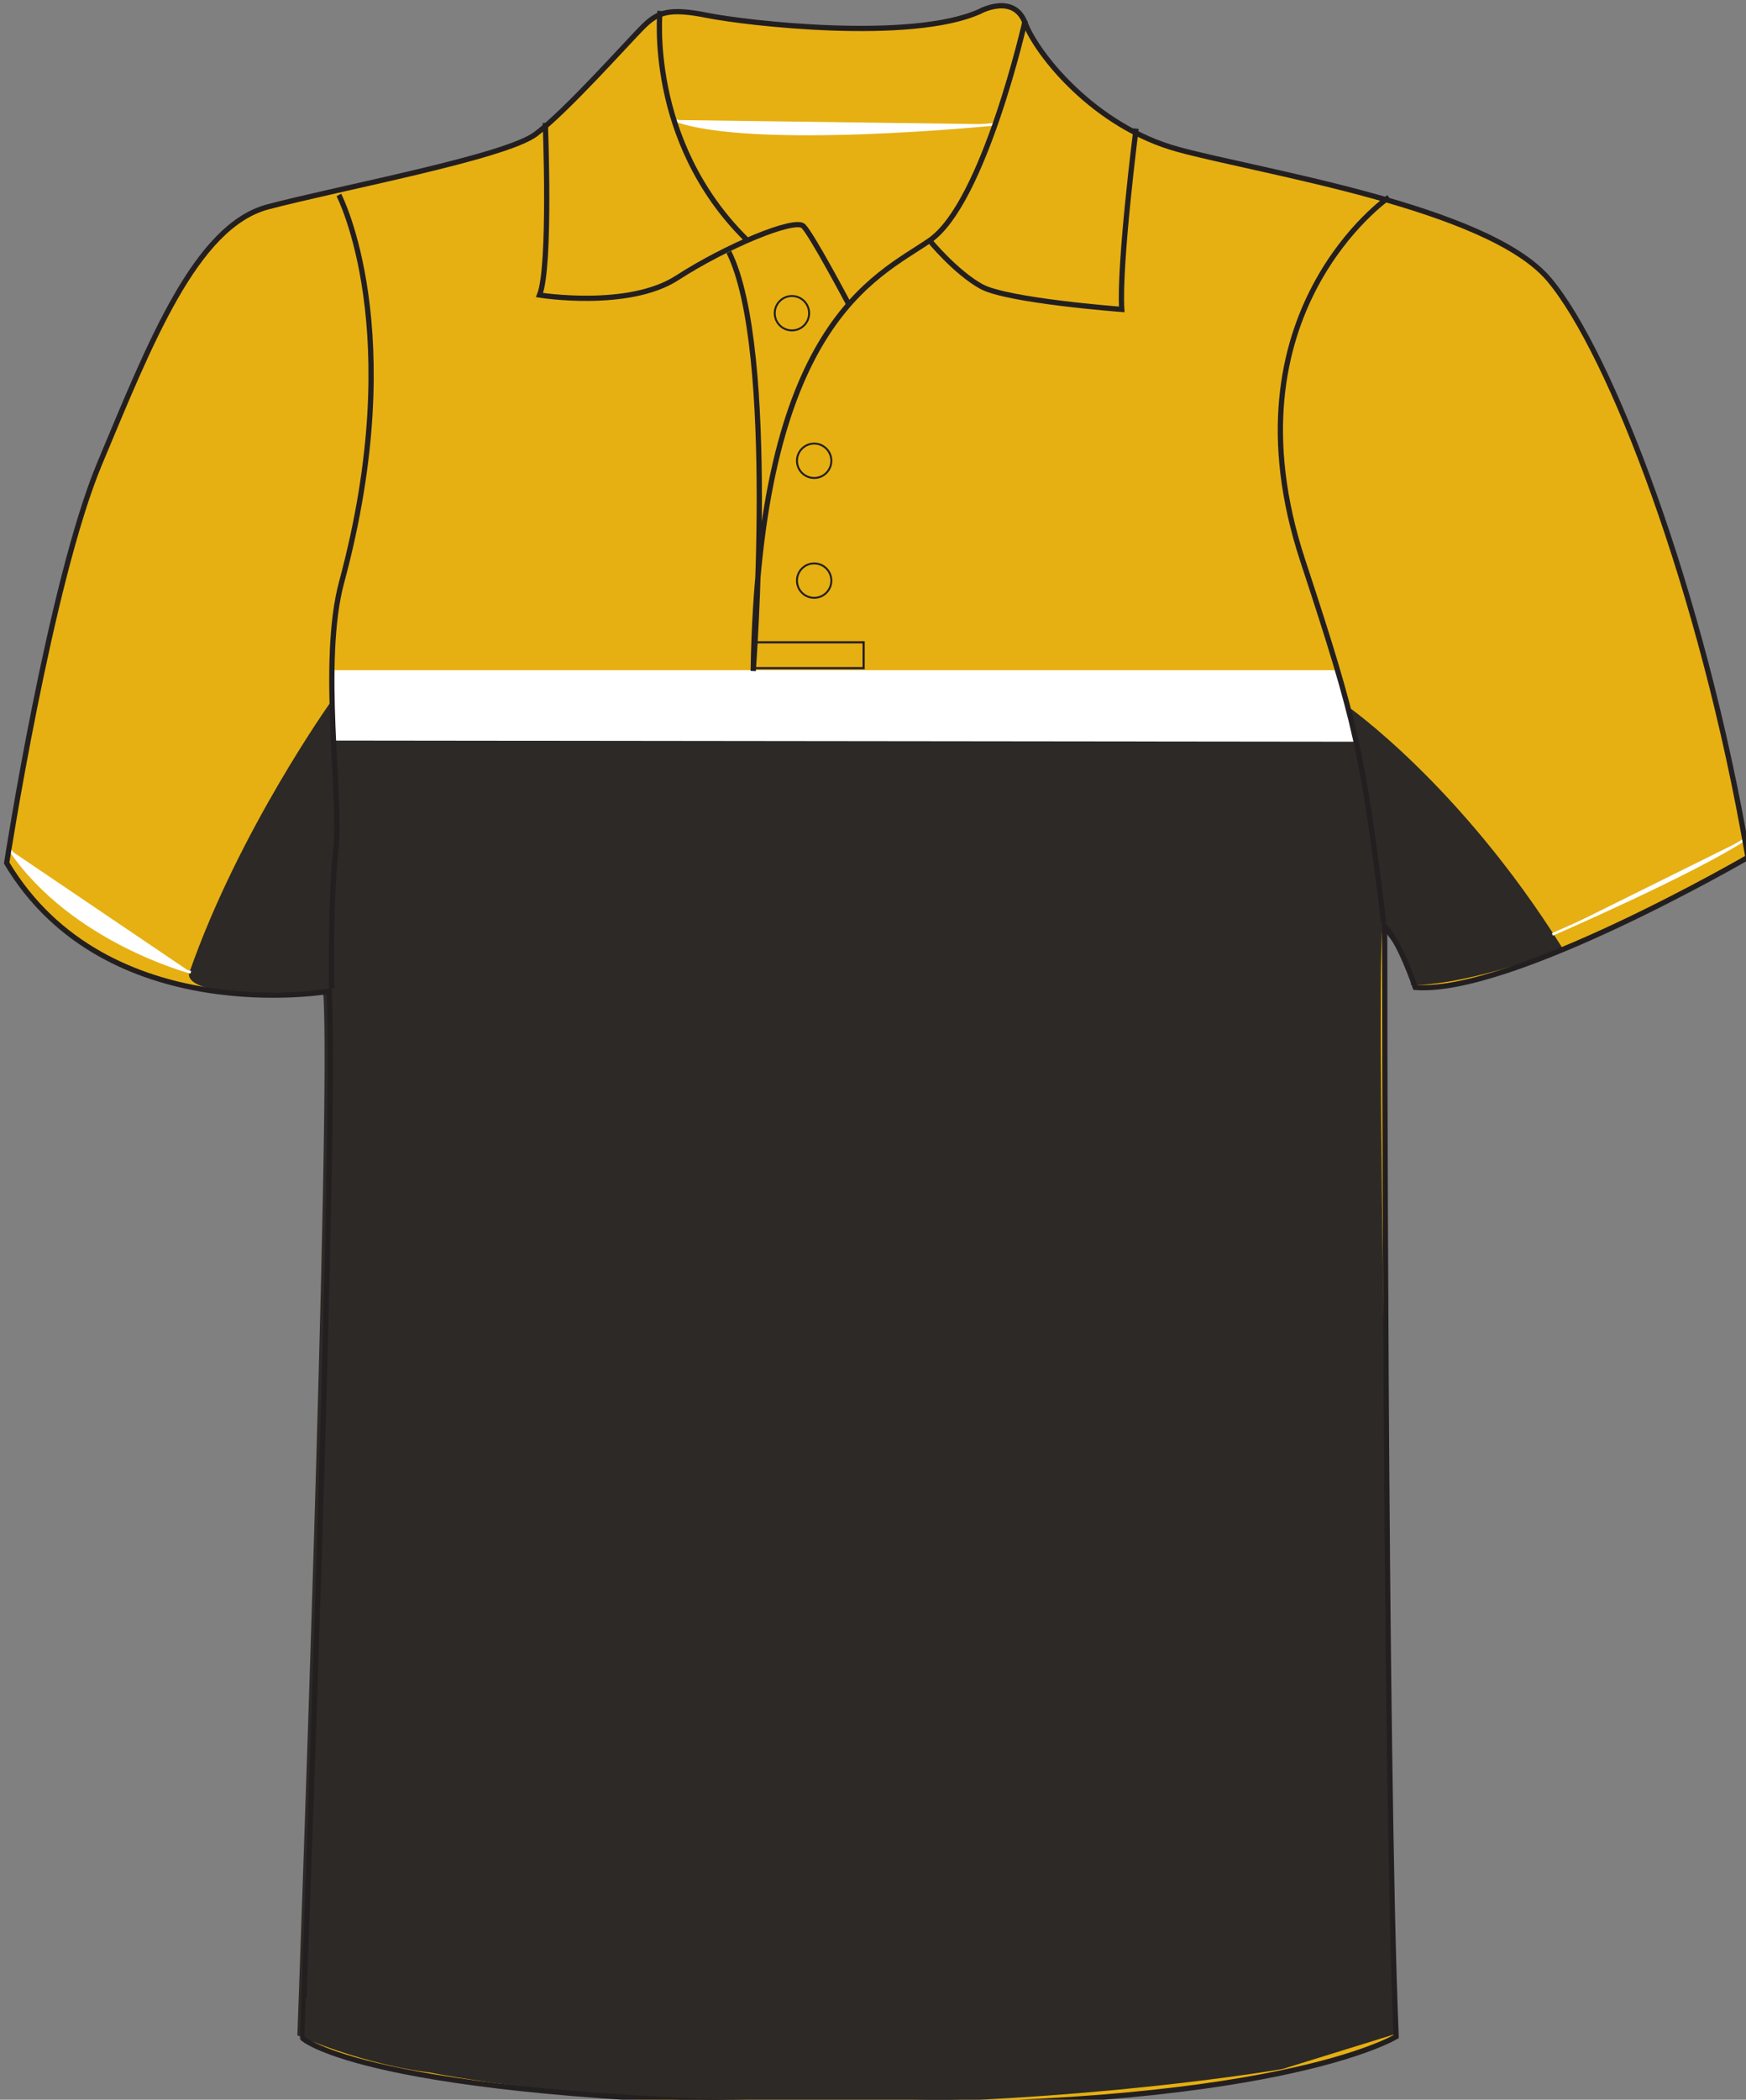 <svg preserveAspectRatio="xMidYMid meet"  xmlns="http://www.w3.org/2000/svg" xmlns:xlink="http://www.w3.org/1999/xlink" version="1.1" id="layer_1" x="0px" y="0px" width="665.641px" height="801.587px" viewbox="1.666 1.356 665.641 801.587" enable-background="new 1.666 1.356 665.641 801.587" xml:space="preserve" class="svg0" style="height: 800px;"><rect width="100%" height="100%" fill="#808080" stroke="none"/> <path id="primary" fill="#e6b012" d="M125.512,377.751c0,0-90.819,9.773-122.973-48.85c0,0,16.55-107.142,35.501-152.335  c18.951-45.194,36.445-90.392,64.145-97.681c27.7-7.289,90.39-18.95,102.052-27.699c11.663-8.747,34.987-34.988,40.819-40.82  c5.833-5.834,10.208-7.294,24.785-4.376c14.578,2.917,77.269,10.208,103.511-1.458c0,0,13.121-7.29,17.494,4.372  c4.374,11.663,26.24,39.364,58.312,48.109c32.074,8.747,118.083,21.866,141.413,49.566c23.329,27.701,58.319,118.089,75.812,220.139  c0,0-90.39,52.48-126.834,49.564c0,0-5.835-17.492-11.668-23.324c0,0,0,318.113,4.372,423.079c0,0-46.647,28.865-220.13,25.947  c-173.49-2.917-196.816-25.368-196.816-25.368S128.43,434.612,125.512,377.751z" class="primary" stroke="#e6b012" stroke-width="1px"></path> <path id="secondary" fill="#2D2926" d="M488.797,787.817l43.091-13.345c0,0-8.531-400.292-5.251-421.948  c0,0,11.156,12.467,11.813,22.312c22.746-0.22,56.655-13.561,56.655-13.561c-38.936-62.124-81.812-91.872-81.812-91.872  l-386.731-1.749c0,0-34.999,48.998-53.81,102.808c0,0-5.689,9.404,43.748,6.999l7.218,0.657  c3.281,40.685-9.843,397.013-9.843,397.013c27.561,11.812,50.092,14.001,50.092,14.001s56.435,11.812,152.9,11.812  S488.797,787.817,488.797,787.817" class="secondary" stroke="#2D2926" stroke-width="1px"></path> <g id="tertiary" class="tertiary" fill="#FFFFFF" stroke="#FFFFFF" stroke-width="1px"> 	<polygon fill="#FFFFFF" points="127.221,255.842 509.142,255.842 517.235,282.092 126.893,281.652  " class="tertiary" stroke="#FFFFFF" stroke-width="1px"></polygon> 	<path fill="#FFFFFF" stroke="#FFFFFF" stroke-width="1px" stroke-miterlimit="10" d="M591.823,356.024   c0,0,54.468-23.624,74.153-36.749" class="tertiary"></path> 	<path fill="#FFFFFF" stroke="#FFFFFF" stroke-width="1px" stroke-miterlimit="10" d="M72.754,370.462   c0,0-45.28-11.812-68.904-46.591" class="tertiary"></path> 	<path fill="#FFFFFF" stroke="#FFFFFF" stroke-width="1px" stroke-miterlimit="10" d="M378.999,47.359   c0,0-92.394,9.295-121.916-1.64" class="tertiary"></path> </g> <g id="outline"> 	<path fill="none" stroke="#FFFFFF" stroke-width="2px" stroke-miterlimit="10" d="M523.875,296.109"></path> 	<path fill="none" stroke="#231F20" stroke-width="2px" stroke-miterlimit="10" d="M125.512,377.663   c0,0-84.912,14.803-122.973-48.85c0,0,16.55-107.142,35.501-152.335c18.951-45.195,36.445-90.392,64.145-97.681   c27.7-7.289,90.39-18.951,102.052-27.7c11.663-8.748,34.987-34.989,40.819-40.821c5.834-5.832,10.208-7.292,24.785-4.375   c14.578,2.917,77.269,10.208,103.511-1.457c0,0,13.121-7.29,17.494,4.372c4.374,11.663,26.24,39.362,58.312,48.109   c32.074,8.748,118.083,21.868,141.413,49.567c23.329,27.7,58.319,118.089,75.812,220.138c0,0-90.39,52.483-126.834,49.567   c0,0-5.835-17.493-11.668-23.324c0,0,0,318.112,4.372,423.078c0,0-46.647,28.865-220.13,25.947   c-173.49-2.917-196.816-25.365-196.816-25.365S128.43,434.527,125.512,377.663z"></path> 	<path fill="none" stroke="#231F20" stroke-width="2px" stroke-miterlimit="10" d="M207.881,46.813c0,0,2.187,54.67-2.186,65.604   c0,0,33.895,5.467,52.483-6.562c18.588-12.027,44.831-22.961,48.109-19.68c3.28,3.28,17.145,29.455,17.145,29.455"></path> 	<path fill="none" stroke="#231F20" stroke-width="2px" stroke-miterlimit="10" d="M284.419,91.094   c-37.986-37.587-32.802-86.925-32.802-86.925"></path> 	<path fill="none" stroke="#231F20" stroke-width="2px" stroke-miterlimit="10" d="M390.847,7.811   c0,0-15.679,69.617-36.451,83.831c-20.775,14.214-65.058,31.709-67.244,164.01c0,0,9.293-122.46-9.295-159.637"></path> 	<path fill="none" stroke="#231F20" stroke-width="2px" stroke-miterlimit="10" d="M433.123,49c0,0-6.562,51.39-5.47,68.884   c0,0-43.735-3.28-53.576-8.747c-9.84-5.467-19.681-17.495-19.681-17.495"></path> 	<path fill="none" stroke="#231F20" stroke-width="2px" stroke-miterlimit="10" d="M277.858,96.015"></path> 	<polyline fill="none" stroke="#231F20" stroke-width="0.837" stroke-miterlimit="10" points="287.125,254.56 329.25,254.56    329.25,244.718 287.699,244.718  "></polyline> 	<path fill="none" stroke="#231F20" stroke-width="2px" stroke-miterlimit="10" d="M129.189,74.289   c0,0,26.94,51.611,1.062,147.469c-8.224,30.468-0.002,82.006-2.19,101.688c-2.187,19.679-1.661,53.086-1.661,53.086"></path> 	<path fill="none" stroke="#231F20" stroke-width="2px" stroke-miterlimit="10" d="M527.515,351.431   c-8.016-64.516-10.136-74.944-30.842-137.805c-31.14-94.528,32.811-138.462,32.811-138.462"></path> 	<circle fill="none" stroke="#231F20" stroke-width="0.744" stroke-miterlimit="10" cx="310.387" cy="221.215" r="6.556"></circle> 	<circle fill="none" stroke="#231F20" stroke-width="0.744" stroke-miterlimit="10" cx="310.387" cy="175.557" r="6.555"></circle> 	<circle fill="none" stroke="#231F20" stroke-width="0.744" stroke-miterlimit="10" cx="301.913" cy="119.338" r="6.556"></circle> </g> <filter xmlns="http://www.w3.org/2000/svg" id="linear"><feColorMatrix type="matrix" values="0 -1 0 0 0               0 -1 0 0 0               0 -1 0 0 0               0 -1 0 0.9 0 "/></filter></svg>